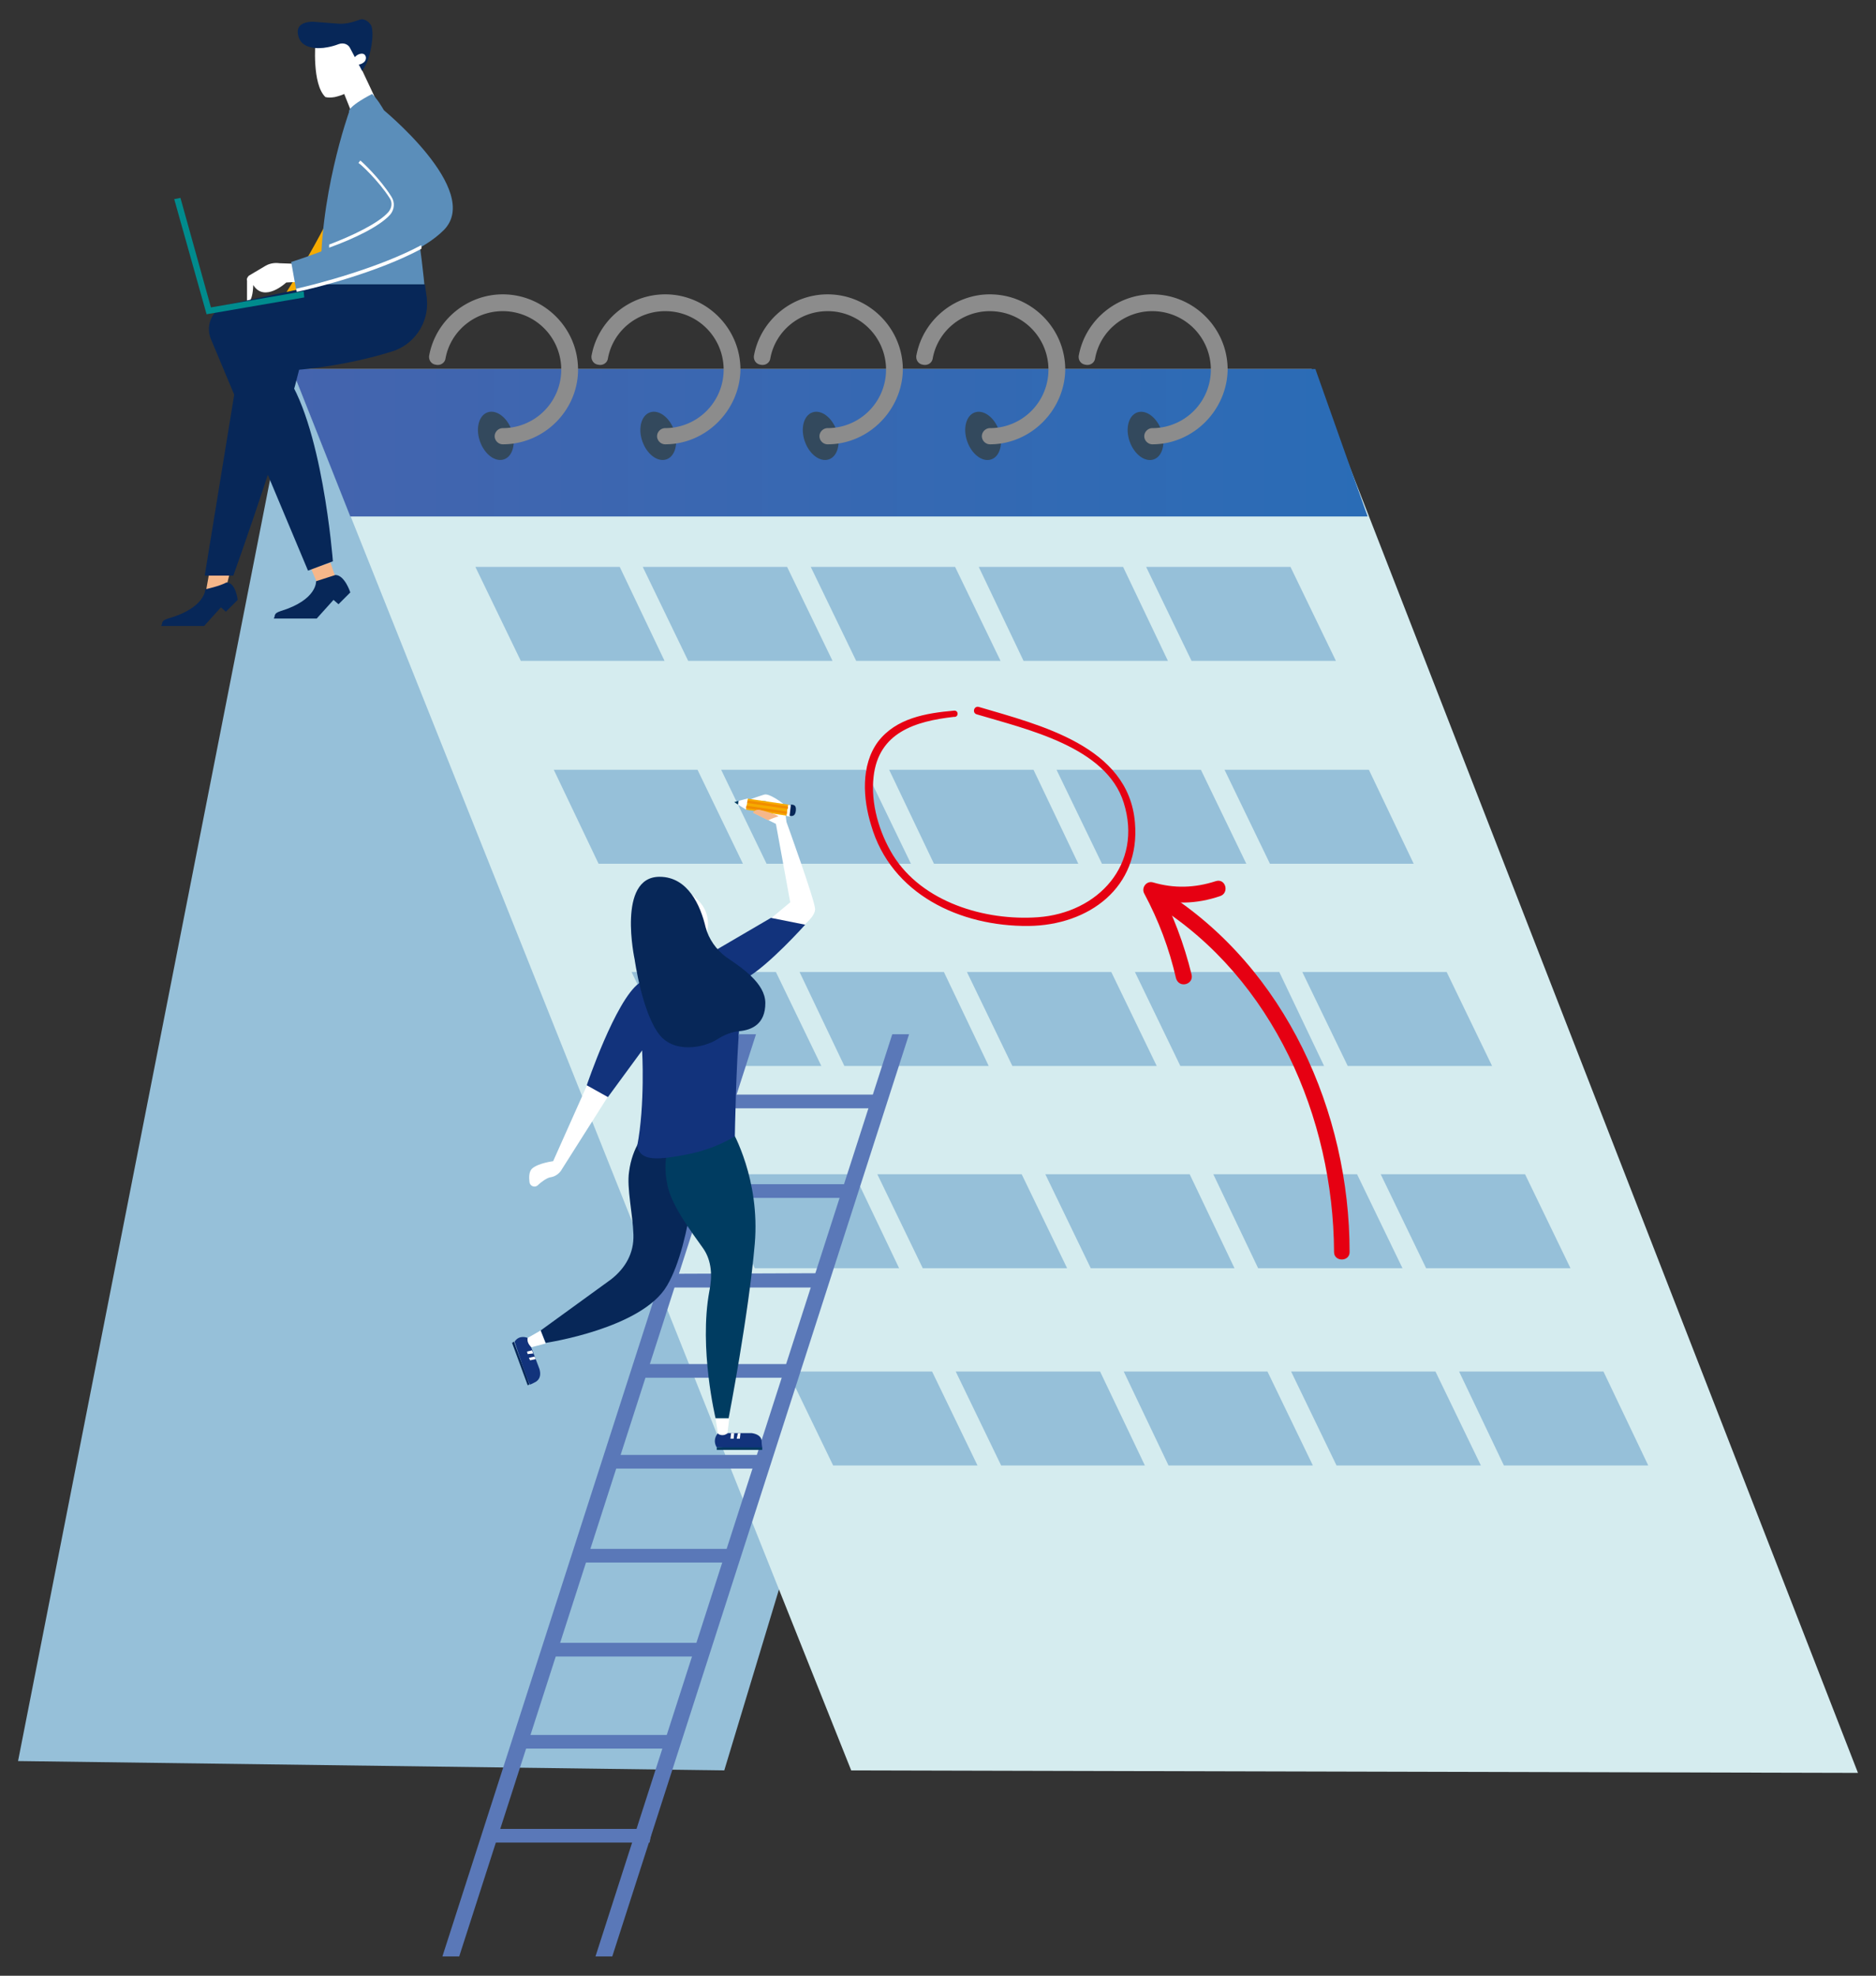 <svg xmlns="http://www.w3.org/2000/svg" xmlns:xlink="http://www.w3.org/1999/xlink" viewBox="0 0 301.5 317.5"><rect x="0" y="0" width="301.5" height="317.5" fill="#333333" stroke="none"/><style><![CDATA[.Q{fill:#fff}.R{fill:#072758}.S{fill:#33495d}.T{fill:#8c8c8c}.U{fill:#12337c}.V{fill:#003c61}]]></style><path d="M46.9 59.3L2.9 283l113.5 1.5 10.4-34.4z" fill="#96c0d9"/><path d="M210.8 59.3H46.9l89.9 225.2 161.8.4z" fill="#d5ecef"/><path d="M106.8 106.2H83.7l-7.3-15.1h23.2zm27 0h-23.2l-7.3-15.1h23.2zm27 0h-23.2l-7.3-15.1h23.2zm26.9 0h-23.2l-7.2-15.1h23.2zm27 0h-23.2l-7.3-15.1h23.2zm-95.3 32.6H96.2L89 123.7h23.1zm27 0h-23.2l-7.3-15.1h23.2zm26.9 0h-23.2l-7.2-15.1h23.2zm27 0h-23.2l-7.3-15.1H193zm26.9 0h-23.1l-7.3-15.1H220zM132 171.3h-23.2l-7.3-15.1h23.2zm26.9 0h-23.2l-7.2-15.1h23.2zm27 0h-23.2l-7.3-15.1h23.2zm26.9 0h-23.1l-7.3-15.1h23.2zm27 0h-23.2l-7.3-15.1h23.2zm-95.3 32.5h-23.2l-7.2-15.1h23.2zm27 0h-23.2l-7.3-15.1h23.2zm26.9 0h-23.1l-7.3-15.1h23.2zm27 0h-23.2l-7.2-15.1h23.1zm27 0h-23.2l-7.3-15.1h23.2zm-95.3 31.7h-23.2l-7.3-15.1h23.2zm26.9 0h-23.1l-7.3-15.1h23.2zm27 0h-23.2l-7.2-15.1h23.1zm27 0h-23.2l-7.3-15.1h23.2zm26.9 0h-23.2l-7.2-15.1h23.2z" fill="#96c0d9"/><linearGradient id="A" gradientUnits="userSpaceOnUse" x1="46.911" y1="71.117" x2="219.849" y2="71.117"><stop offset="0" stop-color="#4464ae"/><stop offset="1" stop-color="#2a6cb6"/></linearGradient><path d="M211.4 59.3H46.9L56.3 83h163.5z" fill="url(#A)"/><ellipse transform="matrix(.943 -.333 .333 .943 -18.781 30.569)" cx="79.7" cy="70" rx="2.7" ry="4" class="S"/><path d="M80.8 71.4c-.7 0-1.3-.6-1.3-1.3s.6-1.3 1.3-1.3a9.39 9.39 0 1 0 0-18.8c-4.5 0-8.4 3.2-9.2 7.6-.1.7-.8 1.2-1.6 1-.7-.1-1.2-.8-1-1.6 1.1-5.6 6.1-9.7 11.8-9.7 6.6 0 12.1 5.4 12.1 12.1 0 6.5-5.4 12-12.1 12z" class="T"/><ellipse transform="matrix(.943 -.333 .333 .943 -17.29 39.263)" cx="105.8" cy="70" rx="2.7" ry="4" class="S"/><use xlink:href="#C" class="T"/><ellipse transform="matrix(.943 -.333 .333 .943 -15.798 47.957)" cx="131.9" cy="70" rx="2.7" ry="4" class="S"/><use xlink:href="#C" x="26.1" class="T"/><ellipse transform="matrix(.943 -.333 .333 .943 -14.307 56.651)" cx="158" cy="70" rx="2.7" ry="4" class="S"/><use xlink:href="#C" x="52.2" class="T"/><ellipse transform="matrix(.943 -.333 .333 .943 -12.815 65.345)" cx="184.1" cy="70" rx="2.7" ry="4" class="S"/><use xlink:href="#C" x="78.3" class="T"/><g fill="#e60012"><path d="M153.3 114.2c-4.5.4-9.3 1.2-12.2 5-2.8 3.8-2.4 9.2-1.1 13.4 3.2 11.1 14.3 16.3 25.3 16.2 9.7-.1 18-6.2 17.1-16.6-1-12.3-15.3-15.7-25.1-18.6-.8-.2-1.1 1-.3 1.2 8 2.4 20.8 5.2 23.6 14.2 3.1 9.9-4.1 17.7-13.8 18.4-8.5.6-18.6-2.4-23.3-10-2.2-3.6-3.6-8.3-3.1-12.6.8-7.1 6.7-8.9 12.9-9.6.8.1.8-1.1 0-1zm38.2 42.4c-1.2-4.9-3-9.7-5.4-14.2-.5.6-.9 1.2-1.4 1.8 3.8 1.2 7.6 1.1 11.4-.2 1.5-.5.9-2.9-.7-2.4-3.4 1.1-6.7 1.2-10.1.2-1.1-.3-1.9.9-1.4 1.8 2.3 4.3 4 8.8 5.1 13.6.5 1.7 2.9 1 2.5-.6z"/><path d="M185.9 145.5c18.7 11.8 28.4 34.1 28.5 55.7 0 1.6 2.5 1.6 2.5 0 0-22.5-10.3-45.6-29.7-57.9-1.4-.8-2.7 1.4-1.3 2.2z"/></g><g fill="#5a78b8"><path d="M73.8 314.4l47.7-148.2h-2.7L71.1 314.4zm24.6 0l47.7-148.2h-2.7L95.7 314.4z"/><path d="M106.4 204.7v2.2H132l.4-2.3zm5.3-14.4v2.2h25.5l.5-2.2zm4.4-14.4v2.2h25.5l.5-2.2zm-14.3 43.3v2.2h25.5l.4-2.2zm-4.4 14.6v2.2h25.5l.5-2.2zm-4.5 15.1l-1.1 2.2h25.6l.4-2.2zM88.1 264l-1.1 2.2h25.6l.4-2.2zm-4.5 14.8l-1 2.2h25.5l.4-2.2zm-3.7 15.1l-1.1 2.2h25.6l.4-2.2z"/></g><path d="M84.8 215l1.9 5c.2.7.2 1.5-.5 2 0 0-.5.3-1 .5-.3-.1-2.5-6.9-2.5-6.9.8-1.2 2.1-.6 2.1-.6z" class="U"/><path d="M85.1 222.5l-2.5-6.9-.3.2 2.5 6.8z" class="R"/><path d="M85.5 217l.2.5-.9.1-.1-.4zm.4 1l.2.4-.9.2-.2-.4zm1-4.2l-2.1 1.2c-.1.5.1 1 .5 1.4l.1.1 2.3-.6-.8-2.1z" class="Q"/><path d="M103.7 182.1s-2.1 2.2-2.6 6.2c-.4 2.6.6 6.8.7 10.1.1 3-1.3 5.4-3.6 7.2l-11.3 8.2.8 2s15.5-2.3 19.5-9.2c4.1-6.9 5-22.6 5-22.6l-8.5-1.9z" class="R"/><path d="M94.7 173.6l-5.8 13s-2.4.3-3.4 1.2c-.5.5-.5 1.4-.4 2.2.1.6.8.9 1.3.5.6-.6 1.5-1.2 2-1.3 1.4-.2 1.9-1.3 1.9-1.3l8.3-13.1-3.9-1.2zm29.3-26.1l3-2.5-2.3-12.6-3.6-1.8s.4-.7 1.3-.4 1.6.1 1.6.1.7-.8-.6-1.4c-.7-.5-1.2 0-3.3-.1 0-.3 2.7-1.1 2.7-1.1.8-.3 3 1.4 3 1.4.1.2.2.4.3.7l.3 2.3s4.6 12.7 4.6 14c0 1.4-2.6 3.2-2.6 3.2l-4.4-1.8z" class="Q"/><path d="M108 183.4s-1.8 2.2-.7 7.2c.7 3.2 3.7 7.2 5.7 10 1.4 2 1.5 4.5 1 6.9-1.7 9.2 1 20.4 1 20.4h2.1s3.2-16.5 4.2-28c.9-10.4-3.6-18.1-3.7-18.3l-9.6 1.8z" class="V"/><path d="M119.88 130.12l.26-1.78 6.728.987-.26 1.78z" fill="#f6ab00"/><path d="M126.386 131.13l.26-1.78.594.087-.26 1.78z" class="Q"/><path d="M126.9 131.1c.5.1.9 0 1-.8.1-.9-.3-1-.8-1l-.2 1.8z" class="R"/><path d="M119.9 130.1l-1.3-.8.1-.6 1.5-.4z" class="Q"/><path d="M118.6 129.3l-.6-.4.7-.2z" class="V"/><path d="M119.9 129.863l.058-.396 6.53.958-.058.396zm.178-.83l.058-.396 6.53.958-.058.396z" fill="#f18d00"/><path d="M102.7 158c-3.8 2.8-8.4 16.4-8.4 16.4l3.4 1.9 5.5-7.5s.5 8.7-.8 15.4c.6 2.5 3.4 2.2 8.1 1.3 4.6-.9 7.6-2.9 7.6-2.9s.2-12.1.8-18.5-.6-7.1 1-6.9c3.6-2 9.5-8.6 9.5-8.6l-5.5-1.1-11.8 6.9c.1 0-5.7 1.6-9.4 3.6z" class="U"/><path d="M109.4 142l2.9 2.8c1.2 1.2 1.7 2.9 1.4 4.6l-.3 1.5-4-8.9z" class="Q"/><path d="M106 140.9c-6.9 0-4 13.3-4 13.3s1.2 8.6 4 12.1c2.4 3 7.1 2.1 9.3.7 1.1-.7 2.3-1.2 3.6-1.3 1.9-.2 4.1-1.1 4.1-4.5 0-3.2-3.8-5.7-6.3-7.4-1.6-1.2-2.8-2.9-3.3-4.8-.8-3.4-2.8-8.1-7.4-8.1z" class="R"/><path d="M115.4 230.3h5.4c.7.1 1.5.4 1.6 1.2a6.27 6.27 0 0 0 .1 1.1c-.2.3-7.3 0-7.3 0-.8-1.3.2-2.3.2-2.3z" class="U"/><path d="M122.5 232.6h-7.3v.4h7.3z" class="V"/><path d="M117.5 230.3h.5l-.1.9h-.5zm1.1 0h.4l-.1.9h-.5zM115 228l.4 2.4c.4.3 1 .3 1.4 0h.1l.3-2.4H115z" class="Q"/><path d="M122.3 130.2c-.9-.3-1.3.4-1.3.4l2.4 1.2h.1a10.41 10.41 0 0 1 1.6-.6c-.2-.3-2.3-.9-2.8-1zm-88.7-38l-.5 2.8c.9.6 2 .6 2.9.1l.2-.1.7-2.8h-3.3z" fill="#f6b78a"/><path d="M55.9 27.7c-2.5 8.2-10.8 20.7-10.8 20.7l6.6-2.7L56.3 35c0 .1 2.1-15.4-.4-7.3z" fill="#f6ab00"/><path d="M38.1 60.6l-5.2 31.9h4.6s10.3-28.7 11.4-37.2c0-4.8-10.5 0-10.5 0l-.3 5.3z" class="R"/><g class="Q"><path d="M55.2 14.8l1.8 4.5 3.7-2.7-2.5-5.3z"/><path d="M53.8 15.6c-.6.1-1.1.1-1.5 0-2.2-2.1-1.6-8.9-1.6-8.9L53.1 5 57 6.3l1.1 4.3c.3 1.1 0 2.4-.9 3.3-1 .9-2.1 1.4-3.4 1.7z"/></g><path d="M56.3 7.8c-.3-.7-1.1-1-1.9-.7-.5.2-1.2.4-1.8.5-1.5.3-4.3.3-4.7-2-.5-2.3 2.5-2.1 2.5-2.1l3.9.3c1.2.1 2.3-.2 3.4-.6.9-.4 1.8.5 2 1 .4 1.3 0 3.5-.4 4.9-.2.8-.6 1.6-1.1 2.3l-1.9-3.6z" class="R"/><path d="M58.5 8.7c-.4-.2-1 0-1.4.4-.4.5-.3 1 .1 1.2s1 0 1.4-.4c.3-.4.3-.9-.1-1.2z" class="Q"/><path d="M33 94.7s0 3-6 4.7c-1.2.4-.8.7-1.1 1.2h6.9l2.7-3 .8.7 1.9-1.9s-.3-2.8-1.8-2.8c-1.1.6-3.4 1.1-3.4 1.1z" class="R"/><path d="M50 91.4l1.1 2.6c1 .3 2.1 0 2.8-.8l.1-.2-.9-2.6-3.1 1z" fill="#f6b78a"/><path d="M56.1 18s-.5-.7 3.7-2.9c6.3 6.3 8.4 30.6 8.4 30.6H51.6C51.1 31.9 56.1 18 56.1 18z" fill="#5b8eba"/><path d="M39.7 45.1c-.1-.3.1-.6.3-.8l2.7-1.6c.7-.4 1.5-.5 2.2-.4l2.9.1.4.5.6 2.6c-.6-.1-.9-.2-.9-.2l-1.9.1s-3.5 3.3-5.3.4c-.1 3-1 2.8-1 2.8v-3.5z" class="Q"/><path d="M68.3 45.8l.3 2.1v.1c.4 3.9-2.1 7.6-6 8.6 0 0-7.6 2.5-17.1 3 6.3 8 8 30.6 8 30.6l-4 1.5-15.6-37.2c-1-2.4.4-5.1 2.9-5.6l14.9-3.2h16.6z" class="R"/><path d="M57.9 26s3.1 2.8 4.9 5.7c.5.8.4 1.8-.2 2.6-3.5 4-15.8 7.8-15.8 7.8l.8 4.5s17.5-3.4 23.7-9.6c6.4-6.4-10.1-19.7-10.1-19.7" fill="#5b8eba"/><path d="M62.6 31.8c.5.7.4 1.6-.2 2.3-1.6 1.8-5.8 3.8-9.5 5.2v.5c3.9-1.4 8.1-3.4 9.8-5.3.7-.8.8-2 .2-2.9-1.8-2.9-4.9-5.8-5-5.8l-.3.4c.2 0 3.2 2.8 5 5.6zm5.1 7.6c-6.7 3.6-16.5 6.2-20.1 7 0 .2.1.4.1.5 3.4-.7 13.1-3.2 20-6.9.1-.2 0-.4 0-.6z" class="Q"/><path d="M33.2 50.5L28 32l1-.2 4.9 17.6 14.9-2.6.1 1z" fill="#008b8d"/><path d="M50.8 93.4s.2 3-5.7 4.8c-1.2.4-.8.7-1.1 1.2h6.9l2.7-3 .8.7 1.9-1.9s-.9-2.8-2.4-2.8l-3.1 1z" class="R"/><defs ><path id="C" d="M106.9 71.4c-.7 0-1.3-.6-1.3-1.3s.6-1.3 1.3-1.3a9.39 9.39 0 1 0 0-18.8c-4.5 0-8.4 3.2-9.2 7.6-.1.7-.8 1.2-1.6 1-.7-.1-1.2-.8-1-1.6 1.1-5.6 6.1-9.7 11.8-9.7 6.6 0 12.1 5.4 12.1 12.1-.1 6.5-5.5 12-12.1 12z"/></defs></svg>